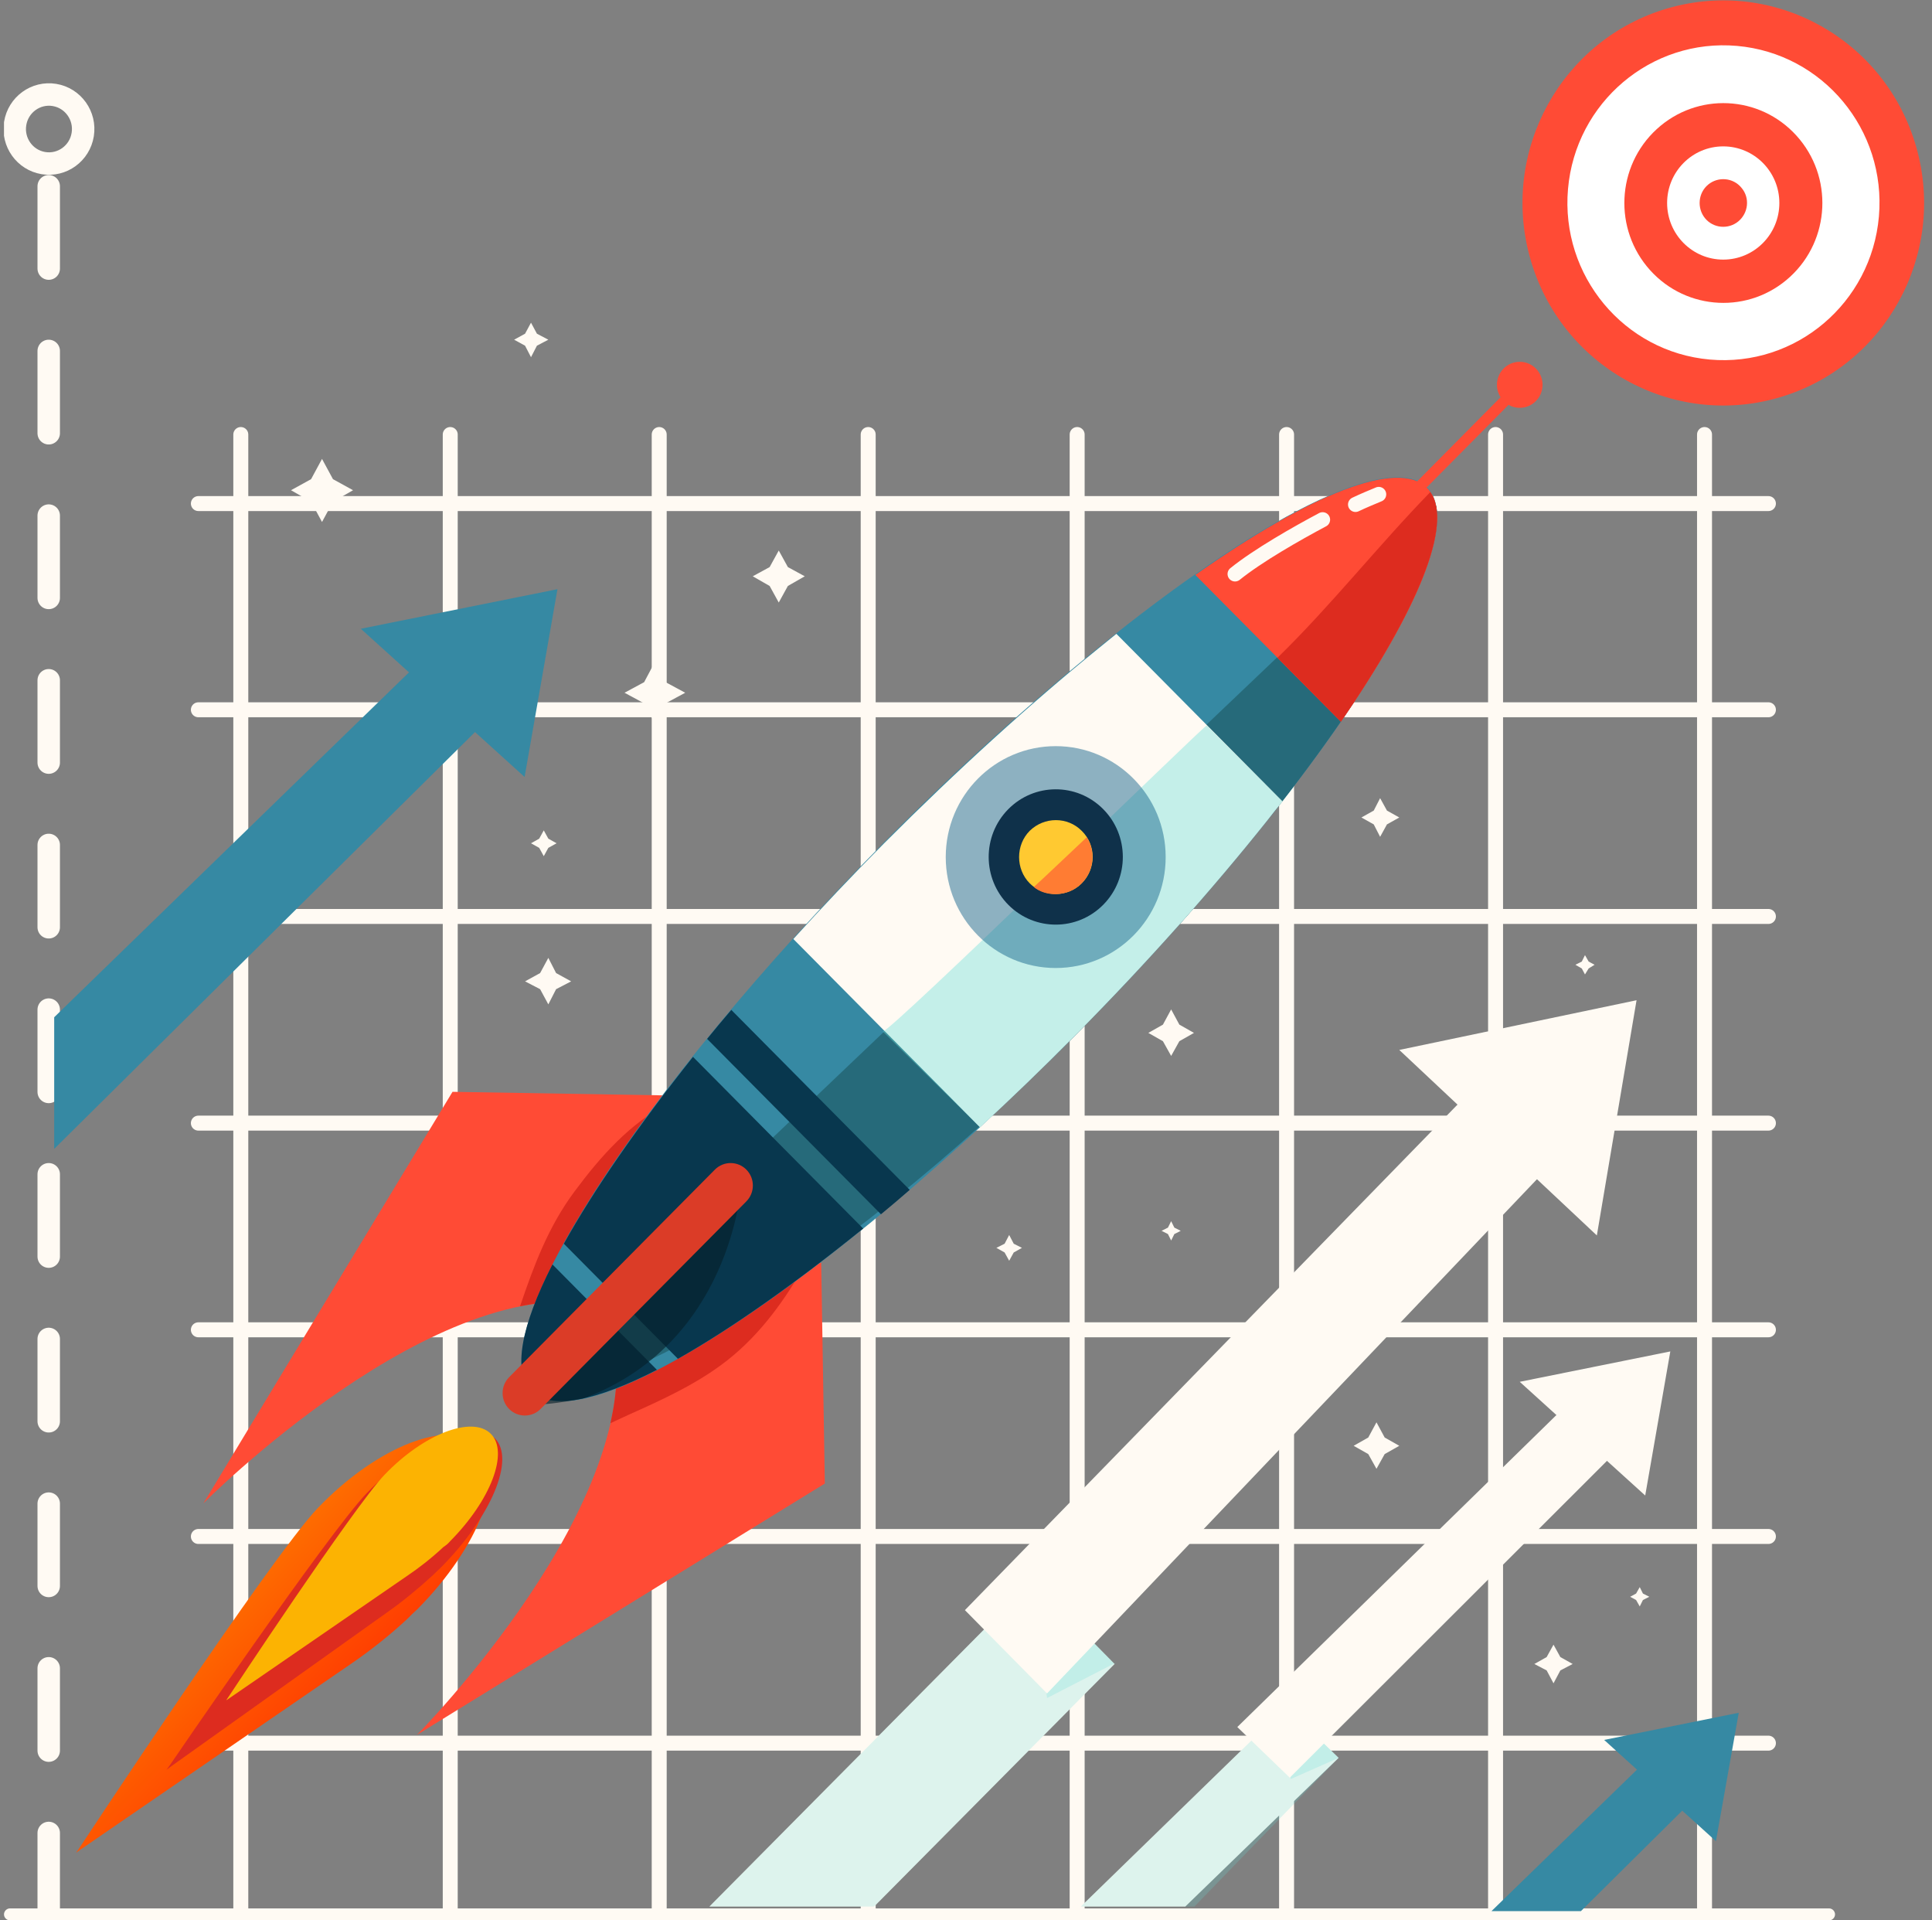<svg width="161" height="160" viewBox="0 0 161 160" fill="none" xmlns="http://www.w3.org/2000/svg">
<rect x="0" y="0" width="161" height="160" fill="#808080" stroke="none"/>
<g clip-path="url(#clip0_22_355)">
<path d="M148.205 33.135C157.089 30.574 162.233 21.234 159.694 12.273C157.155 3.312 147.895 -1.875 139.011 0.685C130.127 3.246 124.983 12.587 127.522 21.547C130.061 30.508 139.321 35.696 148.205 33.135Z" fill="#FF4B35"/>
<path d="M156.576 18.036C157.203 10.82 151.912 4.457 144.757 3.825C137.603 3.192 131.294 8.529 130.667 15.745C130.039 22.961 135.331 29.324 142.485 29.957C149.64 30.59 155.948 25.253 156.576 18.036Z" fill="white"/>
<path d="M149.168 23.068C152.537 19.974 152.783 14.711 149.715 11.312C146.648 7.913 141.43 7.666 138.06 10.76C134.69 13.853 134.445 19.117 137.512 22.515C140.58 25.914 145.798 26.162 149.168 23.068Z" fill="#FF4B35"/>
<path d="M143.603 21.63C146.186 21.63 148.28 19.518 148.28 16.913C148.28 14.307 146.186 12.196 143.603 12.196C141.02 12.196 138.926 14.307 138.926 16.913C138.926 19.518 141.02 21.63 143.603 21.63Z" fill="white"/>
<path d="M144.858 18.447C144.022 19.137 142.767 19.022 142.082 18.178C141.398 17.335 141.512 16.069 142.349 15.379C143.185 14.688 144.44 14.803 145.124 15.647C145.847 16.491 145.695 17.756 144.858 18.447Z" fill="#FF4B35"/>
<path d="M152.425 160H0.828C0.561 160 0.333 159.77 0.333 159.501C0.333 159.233 0.561 159.003 0.828 159.003H152.425C152.691 159.003 152.919 159.233 152.919 159.501C152.919 159.77 152.691 160 152.425 160Z" fill="#FFFAF3"/>
<path d="M6.894 11.211C7.146 9.643 6.09 8.166 4.536 7.911C2.981 7.657 1.516 8.722 1.264 10.29C1.012 11.858 2.067 13.335 3.622 13.59C5.177 13.844 6.642 12.78 6.894 11.211Z" stroke="#FFFAF3" stroke-width="1.871" stroke-miterlimit="10"/>
<path d="M16.531 41.956H147.368" stroke="#FFFAF3" stroke-width="1.247" stroke-miterlimit="10" stroke-linecap="round" stroke-linejoin="round"/>
<path d="M16.531 59.137H147.368" stroke="#FFFAF3" stroke-width="1.247" stroke-miterlimit="10" stroke-linecap="round" stroke-linejoin="round"/>
<path d="M16.531 76.357H147.368" stroke="#FFFAF3" stroke-width="1.247" stroke-miterlimit="10" stroke-linecap="round" stroke-linejoin="round"/>
<path d="M16.531 93.576H147.368" stroke="#FFFAF3" stroke-width="1.247" stroke-miterlimit="10" stroke-linecap="round" stroke-linejoin="round"/>
<path d="M16.531 110.796H147.368" stroke="#FFFAF3" stroke-width="1.247" stroke-miterlimit="10" stroke-linecap="round" stroke-linejoin="round"/>
<path d="M16.531 128.015H147.368" stroke="#FFFAF3" stroke-width="1.247" stroke-miterlimit="10" stroke-linecap="round" stroke-linejoin="round"/>
<path d="M16.531 145.235H147.368" stroke="#FFFAF3" stroke-width="1.247" stroke-miterlimit="10" stroke-linecap="round" stroke-linejoin="round"/>
<path d="M4.06 159.578V12.656" stroke="#FFFAF3" stroke-width="1.871" stroke-miterlimit="10" stroke-linecap="round" stroke-linejoin="round" stroke-dasharray="6.86 6.86"/>
<path d="M20.067 36.203V159.233" stroke="#FFFAF3" stroke-width="1.247" stroke-miterlimit="10" stroke-linecap="round" stroke-linejoin="round"/>
<path d="M37.52 36.203V159.233" stroke="#FFFAF3" stroke-width="1.247" stroke-miterlimit="10" stroke-linecap="round" stroke-linejoin="round"/>
<path d="M54.934 36.203V159.233" stroke="#FFFAF3" stroke-width="1.247" stroke-miterlimit="10" stroke-linecap="round" stroke-linejoin="round"/>
<path d="M72.349 36.203V159.233" stroke="#FFFAF3" stroke-width="1.247" stroke-miterlimit="10" stroke-linecap="round" stroke-linejoin="round"/>
<path d="M89.763 36.203V159.233" stroke="#FFFAF3" stroke-width="1.247" stroke-miterlimit="10" stroke-linecap="round" stroke-linejoin="round"/>
<path d="M107.215 36.203V159.233" stroke="#FFFAF3" stroke-width="1.247" stroke-miterlimit="10" stroke-linecap="round" stroke-linejoin="round"/>
<path d="M124.63 36.203V159.233" stroke="#FFFAF3" stroke-width="1.247" stroke-miterlimit="10" stroke-linecap="round" stroke-linejoin="round"/>
<path d="M142.044 36.203V159.233" stroke="#FFFAF3" stroke-width="1.247" stroke-miterlimit="10" stroke-linecap="round" stroke-linejoin="round"/>
<path d="M26.835 38.236L27.748 39.923L29.421 40.844L27.748 41.803L26.835 43.49L25.923 41.803L24.25 40.844L25.923 39.923L26.835 38.236Z" fill="#FFFAF3"/>
<path d="M44.25 26.884L44.744 27.804L45.694 28.303L44.744 28.802L44.25 29.76L43.755 28.802L42.843 28.303L43.755 27.804L44.25 26.884Z" fill="#FFFAF3"/>
<path d="M54.554 55.187L55.466 56.836L57.101 57.718L55.466 58.6L54.554 60.249L53.679 58.6L52.044 57.718L53.679 56.836L54.554 55.187Z" fill="#FFFAF3"/>
<path d="M64.896 45.868L65.656 47.248L67.063 48.015L65.656 48.821L64.896 50.201L64.136 48.821L62.729 48.015L64.136 47.248L64.896 45.868Z" fill="#FFFAF3"/>
<path d="M45.314 69.185L45.694 69.875L46.379 70.259L45.694 70.642L45.314 71.333L44.934 70.642L44.25 70.259L44.934 69.875L45.314 69.185Z" fill="#FFFAF3"/>
<path d="M45.694 79.808L46.341 81.074L47.596 81.764L46.341 82.416L45.694 83.682L45.01 82.416L43.755 81.764L45.01 81.074L45.694 79.808Z" fill="#FFFAF3"/>
<path d="M115.01 66.501L115.58 67.536L116.607 68.111L115.58 68.686L115.01 69.722L114.478 68.686L113.451 68.111L114.478 67.536L115.01 66.501Z" fill="#FFFAF3"/>
<path d="M129.459 137.028L130.029 138.063L131.056 138.639L130.029 139.175L129.459 140.249L128.888 139.175L127.862 138.639L128.888 138.063L129.459 137.028Z" fill="#FFFAF3"/>
<path d="M97.596 84.103L98.28 85.369L99.497 86.059L98.28 86.75L97.596 87.977L96.911 86.75L95.695 86.059L96.911 85.369L97.596 84.103Z" fill="#FFFAF3"/>
<path d="M114.706 118.504L115.39 119.77L116.607 120.46L115.39 121.15L114.706 122.378L114.022 121.15L112.805 120.46L114.022 119.77L114.706 118.504Z" fill="#FFFAF3"/>
<path d="M97.596 101.745L97.862 102.282L98.394 102.55L97.862 102.819L97.596 103.356L97.329 102.819L96.797 102.55L97.329 102.282L97.596 101.745Z" fill="#FFFAF3"/>
<path d="M132.082 79.578L132.387 80.115L132.881 80.383L132.387 80.69L132.082 81.189L131.816 80.69L131.284 80.383L131.816 80.115L132.082 79.578Z" fill="#FFFAF3"/>
<path d="M136.645 132.234L136.911 132.771L137.444 133.039L136.911 133.308L136.645 133.845L136.341 133.308L135.847 133.039L136.341 132.771L136.645 132.234Z" fill="#FFFAF3"/>
<path d="M84.098 102.896L84.478 103.624L85.162 103.969L84.478 104.353L84.098 105.043L83.717 104.353L83.033 103.969L83.717 103.624L84.098 102.896Z" fill="#FFFAF3"/>
<path d="M55.961 91.275L37.71 90.968L16.949 125.254C16.949 125.254 36.379 105.657 50.371 108.763L55.961 91.275Z" fill="#FF4B35"/>
<path d="M68.432 105.197L68.736 123.605L34.744 144.545C34.744 144.545 54.174 124.947 51.094 110.834L68.432 105.197Z" fill="#FF4B35"/>
<path d="M47.862 99.29C45.694 102.205 44.478 105.465 43.337 108.84C45.733 108.341 48.128 108.265 50.371 108.763L55.771 91.85C52.463 93.653 50.143 96.222 47.862 99.29Z" fill="#DD2C1F"/>
<path d="M50.866 118.581C51.36 118.351 51.854 118.121 52.349 117.891C55.01 116.702 57.71 115.475 60.067 113.749C62.957 111.639 65.086 108.802 66.873 105.733L51.056 110.872C51.588 113.289 51.474 115.935 50.866 118.581Z" fill="#DD2C1F"/>
<path d="M89.573 86.29C68.965 107.076 48.698 120.345 44.288 115.896C39.915 111.486 53.033 91.045 73.641 70.221C79.725 64.084 85.809 58.6 91.436 54.036C104.858 43.145 115.847 37.507 118.926 40.614C122.006 43.72 116.417 54.803 105.618 68.341C101.094 74.017 95.656 80.153 89.573 86.29Z" fill="#3689A3"/>
<path d="M105.618 68.341C101.094 74.017 95.656 80.153 89.573 86.29C69.193 106.846 47.786 119.08 43.109 115.053L119.687 42.148C120.523 46.558 115.048 56.491 105.618 68.341Z" fill="#266A7A"/>
<path d="M81.664 93.921C84.288 91.505 86.911 88.974 89.573 86.29C95.656 80.153 101.094 74.017 105.618 68.341C106.037 67.804 106.455 67.267 106.873 66.769L93.033 52.809C92.501 53.231 92.006 53.653 91.474 54.075C85.847 58.639 79.801 64.123 73.679 70.259C71.018 72.943 68.508 75.59 66.113 78.236L81.664 93.921Z" fill="#FFFAF3"/>
<path opacity="0.38" d="M100.561 60.441C100.219 60.556 74.25 85.944 73.565 85.944L81.664 93.921C84.288 91.505 86.911 88.974 89.573 86.29C95.656 80.153 101.094 74.017 105.618 68.341C106.037 67.804 106.455 67.267 106.873 66.769L100.561 60.441Z" fill="#64DDD7"/>
<path d="M60.942 84.142C60.257 84.947 59.573 85.753 58.926 86.558L73.413 101.17C74.212 100.518 75.01 99.827 75.809 99.137L60.942 84.142Z" fill="#08374E"/>
<path d="M56.493 113.212C60.904 110.719 66.189 106.999 71.93 102.359L57.748 88.054C53.147 93.845 49.459 99.175 46.987 103.624L56.493 113.212Z" fill="#08374E"/>
<path d="M46.037 105.35C43.413 110.489 42.691 114.286 44.288 115.896C45.885 117.507 49.649 116.74 54.744 114.132L46.037 105.35Z" fill="#08374E"/>
<path d="M111.74 60.134C118.394 50.508 121.36 43.106 118.926 40.652C116.493 38.197 109.155 41.189 99.611 47.9L111.74 60.134Z" fill="#FF4B35"/>
<path opacity="0.49" d="M87.976 80.652C93.037 80.652 97.139 76.514 97.139 71.409C97.139 66.305 93.037 62.167 87.976 62.167C82.915 62.167 78.812 66.305 78.812 71.409C78.812 76.514 82.915 80.652 87.976 80.652Z" fill="#18668E"/>
<path d="M91.948 75.371C94.122 73.161 94.108 69.591 91.917 67.398C89.725 65.205 86.186 65.22 84.012 67.43C81.838 69.64 81.852 73.21 84.043 75.403C86.235 77.595 89.774 77.581 91.948 75.371Z" fill="#0F314A"/>
<path d="M90.143 73.595C88.965 74.784 86.987 74.784 85.809 73.595C84.63 72.406 84.63 70.412 85.809 69.223C87.025 68.034 88.965 68.034 90.143 69.223C91.36 70.412 91.36 72.368 90.143 73.595Z" fill="#FFC931"/>
<path d="M86.151 73.902C87.101 74.708 88.965 74.784 90.143 73.595C91.17 72.56 91.322 70.949 90.561 69.76C89.573 70.681 86.683 73.442 86.151 73.902Z" fill="#FF7C33"/>
<path d="M34.782 134.075C39.953 128.859 42.273 122.761 39.953 120.46C37.634 118.121 31.512 120.384 26.455 125.676C22.577 129.741 6.607 153.979 6.607 153.979L6.341 154.362L6.721 154.094L29.345 138.562C30.904 137.488 32.463 136.261 33.946 134.88C34.25 134.573 34.516 134.305 34.782 134.075Z" fill="url(#paint0_linear_22_355)"/>
<path d="M36.721 130.623C40.942 126.366 42.957 121.572 41.246 119.847C39.535 118.121 34.706 120.115 30.561 124.41C27.367 127.709 14.098 147.152 14.098 147.152L13.869 147.459L14.174 147.229L32.31 134.305C33.565 133.423 34.82 132.387 36.037 131.275C36.303 131.007 36.531 130.815 36.721 130.623Z" fill="#DD2C1F"/>
<path d="M37.52 128.399C40.904 124.986 42.425 120.997 40.904 119.463C39.383 117.929 35.352 119.425 32.044 122.876C29.497 125.523 19.003 141.438 19.003 141.438L18.85 141.668L19.079 141.515L33.907 131.314C34.934 130.623 35.961 129.818 36.949 128.897C37.177 128.744 37.367 128.591 37.52 128.399Z" fill="#FCB302"/>
<path d="M116.151 42.723C115.961 42.531 115.961 42.224 116.151 42.071L125.428 32.713C125.619 32.522 125.923 32.522 126.075 32.713C126.265 32.905 126.265 33.212 126.075 33.365L116.797 42.723C116.645 42.915 116.341 42.915 116.151 42.723Z" fill="#FF4B35"/>
<path d="M126.645 33.979C127.695 33.979 128.546 33.12 128.546 32.061C128.546 31.002 127.695 30.144 126.645 30.144C125.595 30.144 124.744 31.002 124.744 32.061C124.744 33.12 125.595 33.979 126.645 33.979Z" fill="#FF4B35"/>
<path d="M106.455 54.803L111.74 60.134C118.09 50.892 121.094 43.72 119.193 40.997C114.858 45.446 110.942 50.431 106.455 54.803Z" fill="#DD2C1F"/>
<path d="M110.219 43.298C108.052 44.449 104.82 46.289 102.919 47.824" stroke="#FFFAF3" stroke-width="1.247" stroke-miterlimit="10" stroke-linecap="round" stroke-linejoin="round"/>
<path d="M114.896 41.189C114.25 41.457 113.603 41.726 112.957 42.033" stroke="#FFFAF3" stroke-width="1.247" stroke-miterlimit="10" stroke-linecap="round" stroke-linejoin="round"/>
<path opacity="0.6" d="M45.01 115.053L61.74 98.945C61.74 98.945 60.866 111.985 48.622 116.51C48.622 116.51 44.326 117.392 43.946 116.817C43.565 116.242 45.01 115.053 45.01 115.053Z" fill="#051E28"/>
<path d="M42.425 117.392C41.702 116.663 41.702 115.475 42.425 114.746L59.573 97.45C60.295 96.721 61.474 96.721 62.196 97.45C62.919 98.178 62.919 99.367 62.196 100.096L45.048 117.392C44.326 118.121 43.147 118.121 42.425 117.392Z" fill="#DB3C27"/>
<path d="M72.843 158.849L92.881 138.639L86.037 131.697L59.117 158.849H72.843Z" fill="#FFFAF3"/>
<path opacity="0.22" d="M72.843 158.849L92.881 138.639L86.037 131.697L59.117 158.849H72.843Z" fill="#64DDD7"/>
<path opacity="0.22" d="M93.071 138.485L92.881 138.639L86.037 131.697L87.254 141.477L93.071 138.485Z" fill="#64DDD7"/>
<path d="M128.66 97.641L87.254 141.093L80.409 134.152L122.272 91.198L128.66 97.641Z" fill="#FFFAF3"/>
<path d="M116.607 87.478L133.071 102.934L136.379 83.337L116.607 87.478Z" fill="#FFFAF3"/>
<path d="M98.774 158.85L111.55 146.462L107.177 142.205L90.067 158.85H98.774Z" fill="#FFFAF3"/>
<path opacity="0.22" d="M99.535 158.85L111.55 146.462L107.177 142.205L90.067 158.85H99.535Z" fill="#64DDD7"/>
<path opacity="0.22" d="M111.55 146.462L107.177 142.205L107.558 148.226L111.55 146.462Z" fill="#64DDD7"/>
<path d="M134.288 121.342L107.482 148.111L103.109 143.893L130.219 117.392L134.288 121.342Z" fill="#FFFAF3"/>
<path d="M126.645 115.129L137.101 124.602L139.193 112.598L126.645 115.129Z" fill="#FFFAF3"/>
<path d="M4.516 95.724L40.067 60.518L34.782 55.34L4.516 84.755V95.724Z" fill="#3689A3"/>
<path d="M30.067 52.387L43.717 64.736L46.455 49.089L30.067 52.387Z" fill="#3689A3"/>
<path d="M131.74 159.233L140.523 150.527L136.873 146.999L124.288 159.233H131.74Z" fill="#3689A3"/>
<path d="M133.679 144.966L142.995 153.404L144.896 142.704L133.679 144.966Z" fill="#3689A3"/>
</g>
<defs>
<linearGradient id="paint0_linear_22_355" x1="18.977" y1="133.184" x2="27.385" y2="141.521" gradientUnits="userSpaceOnUse">
<stop stop-color="#FE6C00"/>
<stop offset="1" stop-color="#FF3F01"/>
</linearGradient>
<clipPath id="clip0_22_355">
<rect width="160" height="160" fill="white" transform="translate(0.333)"/>
</clipPath>
</defs>
</svg>
